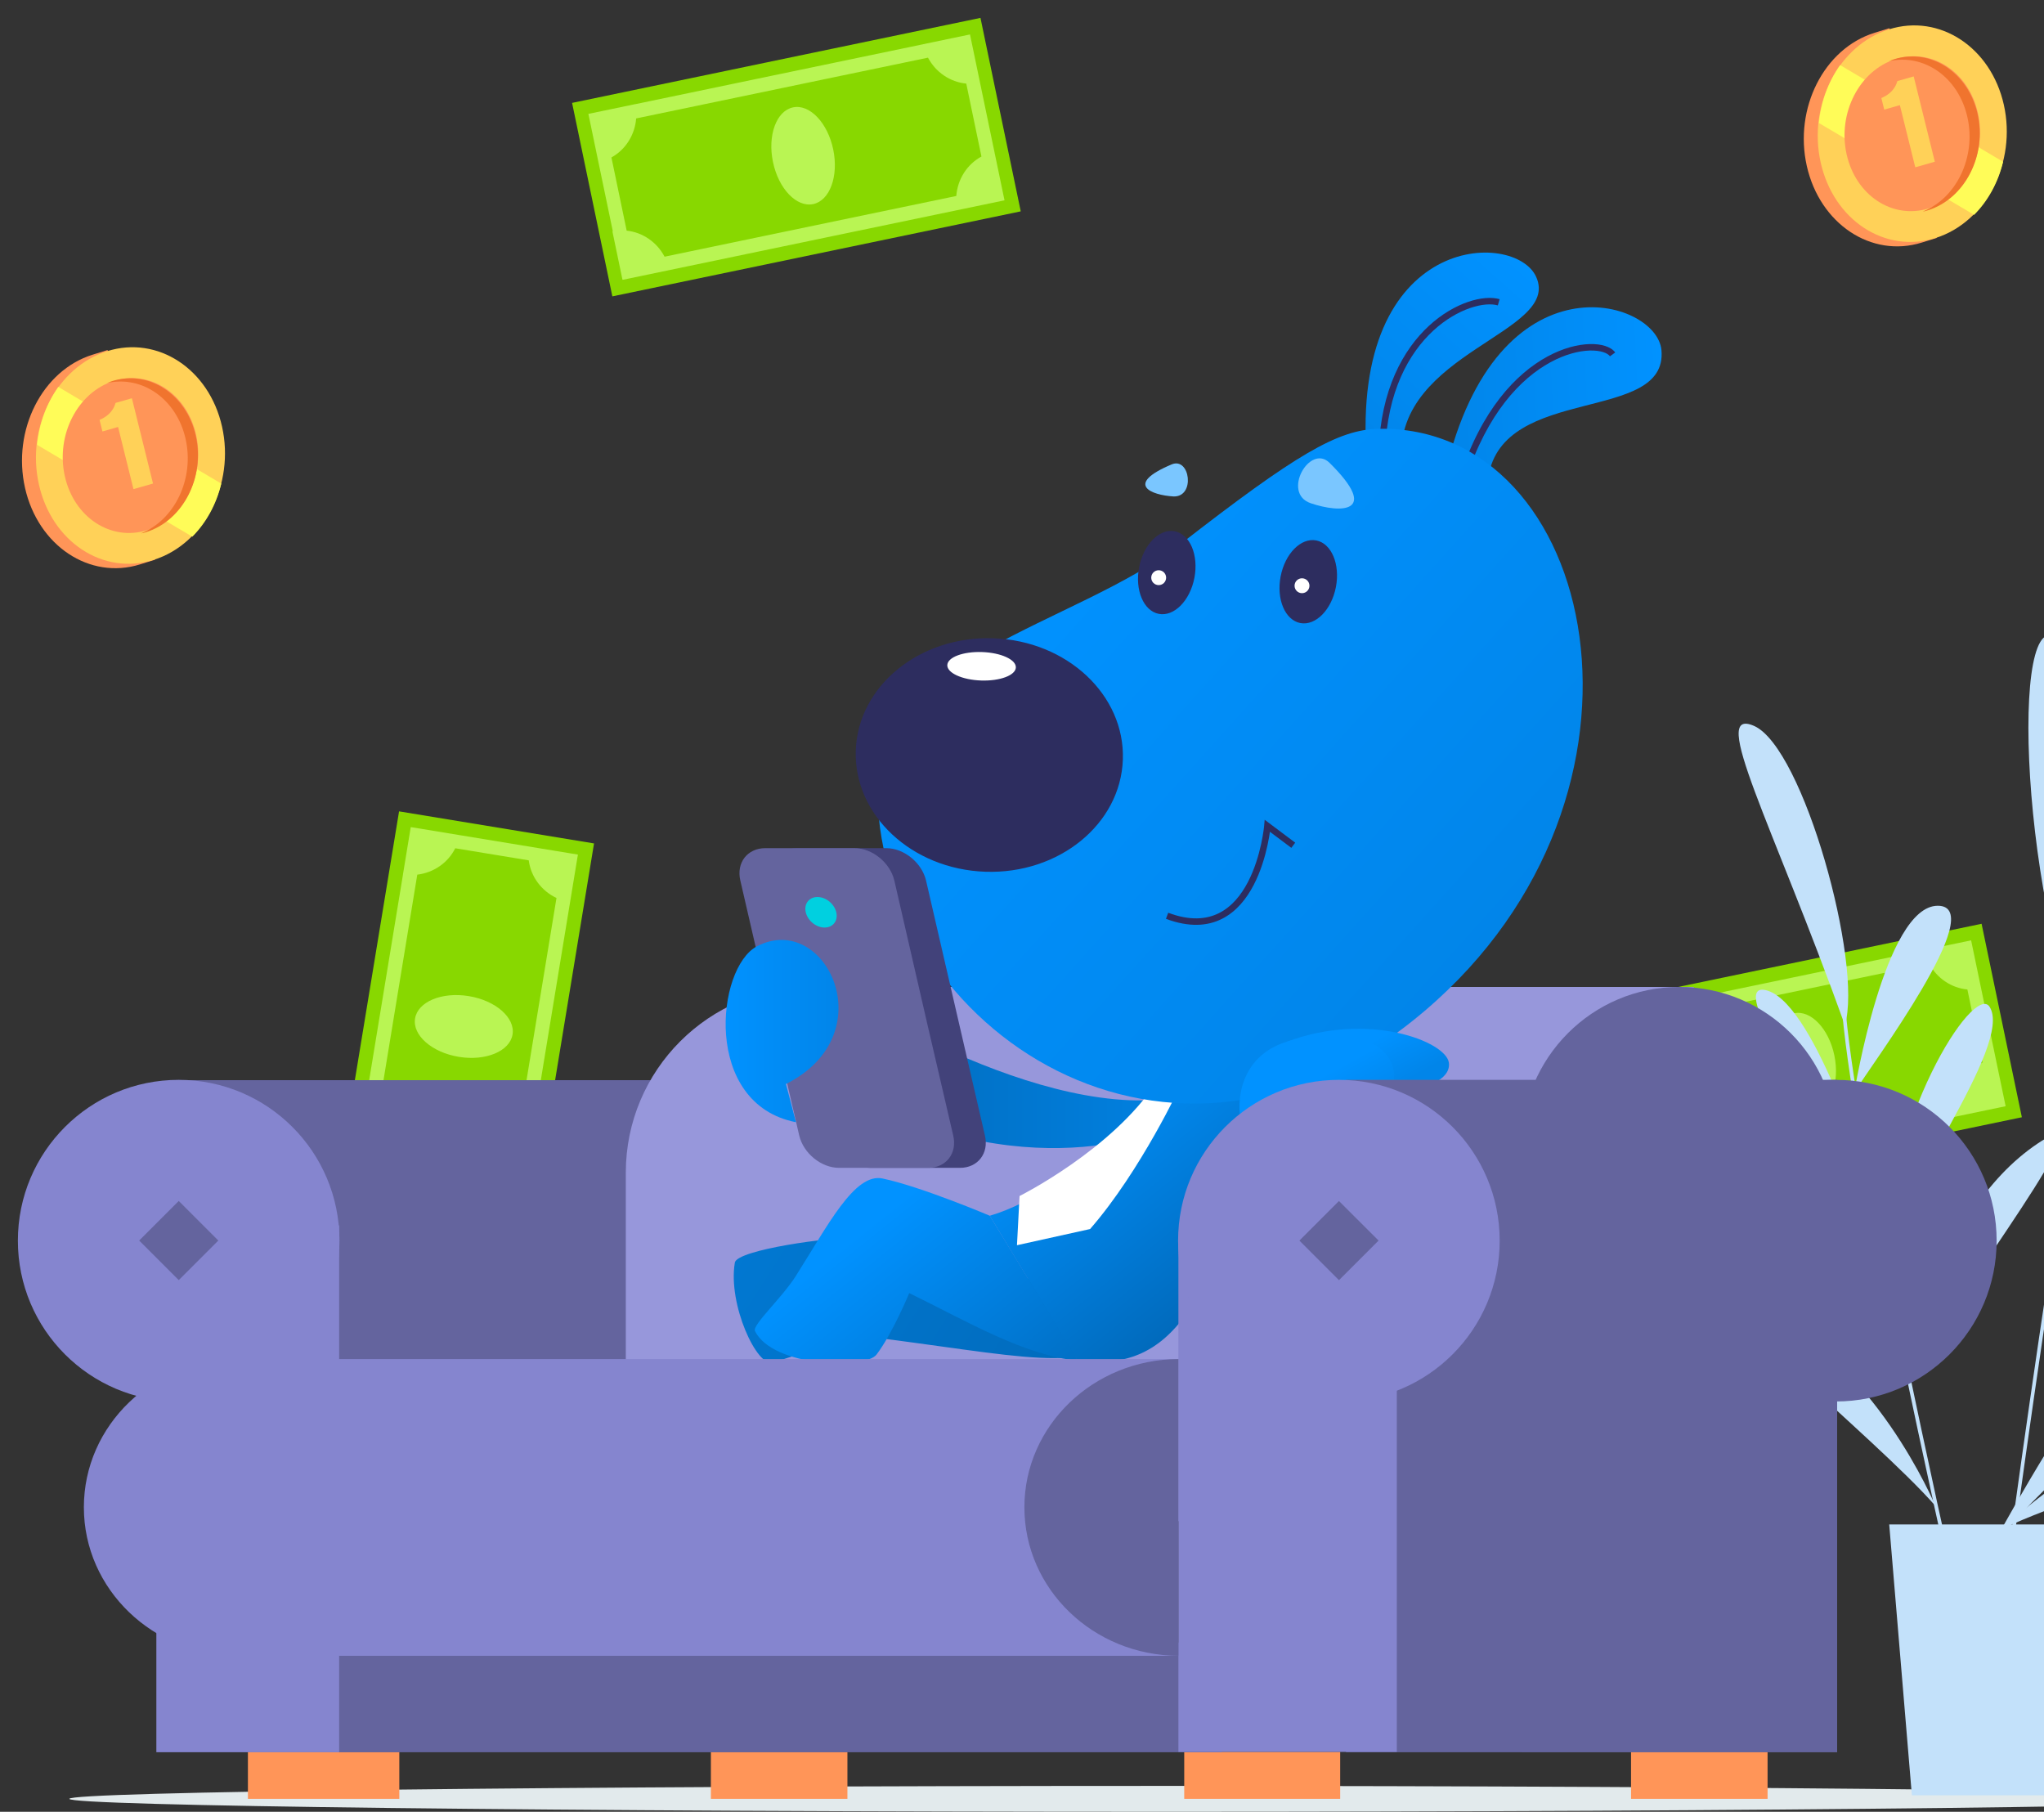 <svg width="343" height="304" viewBox="0 0 343 304" fill="none" xmlns="http://www.w3.org/2000/svg">
    <rect x="0" y="0" width="343" height="304" fill="#333333" stroke="none"/>
    <rect x="99.684" y="141.518" width="70" height="33.158"
        transform="rotate(99.338 99.684 141.518)" fill="#88D800" />
    <path fill-rule="evenodd" clip-rule="evenodd"
        d="M86.363 207.934L96.977 143.391L77.103 140.123C77.103 140.123 77.103 140.123 77.103 140.123L68.927 138.778L67.623 146.703C67.625 146.704 67.627 146.704 67.629 146.704L59.621 195.399C59.619 195.399 59.617 195.398 59.614 195.398L58.311 203.321L66.491 204.666C66.491 204.666 66.491 204.666 66.491 204.666L78.169 206.586C78.165 206.61 78.161 206.633 78.157 206.656L86.334 208.001L86.345 207.931L86.363 207.934ZM66.523 202.343L78.903 204.379C80.123 201.983 82.523 200.336 85.268 200.018L93.383 150.673C90.839 149.471 89.074 147.078 88.729 144.358L76.393 142.33C75.189 144.754 72.783 146.427 70.024 146.757L61.908 196.116C64.413 197.311 66.157 199.664 66.523 202.343Z"
        fill="#B9F553" />
    <ellipse cx="77.83" cy="172.233" rx="5.164" ry="8.289"
        transform="rotate(99.338 77.83 172.233)" fill="#B9F553" />
    <rect x="171.289" y="35.463" width="70" height="33.158"
        transform="rotate(168.242 171.289 35.463)" fill="#88D800" />
    <path fill-rule="evenodd" clip-rule="evenodd"
        d="M104.529 46.941L168.566 33.611L164.462 13.894C164.462 13.894 164.462 13.894 164.462 13.894L162.774 5.781L154.91 7.418C154.911 7.42 154.911 7.422 154.911 7.423L106.598 17.48C106.598 17.477 106.597 17.475 106.597 17.473L98.735 19.109L100.424 27.224C100.425 27.224 100.425 27.224 100.425 27.224L102.837 38.811C102.813 38.815 102.79 38.82 102.767 38.825L104.456 46.937L104.525 46.923L104.529 46.941ZM102.604 26.418L105.16 38.701C107.834 38.977 110.235 40.624 111.52 43.07L160.478 32.88C160.684 30.073 162.281 27.566 164.695 26.265L162.147 14.025C159.453 13.775 157.026 12.132 155.724 9.677L106.753 19.871C106.539 22.639 104.972 25.112 102.604 26.418Z"
        fill="#B9F553" />
    <ellipse cx="134.767" cy="26.13" rx="5.164" ry="8.289"
        transform="rotate(168.242 134.767 26.13)" fill="#B9F553" />
    <path
        d="M314.543 5.511L317.054 4.73L317.177 5.275C324.247 5.116 330.777 10.488 332.636 18.714C334.494 26.939 331.143 35.386 324.882 39.374L325.005 39.919L322.494 40.7C314.025 43.335 305.391 37.568 303.201 27.872C301.01 18.176 306.074 8.146 314.543 5.511Z"
        fill="#FF9558" />
    <path
        d="M324.802 39.937C316.314 42.608 307.683 36.935 305.525 27.265C303.366 17.596 308.498 7.593 316.986 4.922C325.474 2.251 334.105 7.924 336.264 17.593C338.422 27.262 333.291 37.266 324.802 39.937Z"
        fill="#FFD158" />
    <path
        d="M308.785 10.919C306.839 13.678 305.587 17.036 305.228 20.64L331.274 36.048C333.643 33.681 335.334 30.536 336.132 27.145L308.785 10.919Z"
        fill="#FFFC58" />
    <path
        d="M323.689 34.956C317.606 36.87 311.423 32.816 309.879 25.901C308.336 18.986 312.015 11.829 318.099 9.915C324.182 8.001 330.365 12.055 331.909 18.97C333.452 25.885 329.772 33.042 323.689 34.956Z"
        fill="#FF9558" />
    <path
        d="M321.398 28.071L318.814 17.643L316.189 18.393L315.708 16.45C316.698 16.036 317.44 15.437 317.933 14.654C318.135 14.334 318.29 13.983 318.398 13.602L321.133 12.821L324.679 27.134L321.398 28.071Z"
        fill="#FFD158" />
    <path
        d="M330.147 19.656C328.641 12.964 322.889 8.948 316.97 10.267C317.237 10.184 317.544 10.03 317.811 9.946C323.991 8.017 330.284 12.158 331.852 19.123C333.433 26.144 329.696 33.357 323.515 35.287C323.249 35.37 322.929 35.47 322.65 35.498C328.306 33.263 331.654 26.347 330.147 19.656Z"
        fill="#F0742E" />
    <rect x="339.285" y="187.463" width="70" height="33.158"
        transform="rotate(168.242 339.285 187.463)" fill="#88D800" />
    <path fill-rule="evenodd" clip-rule="evenodd"
        d="M272.525 198.941L336.562 185.611L332.458 165.894C332.458 165.894 332.458 165.894 332.458 165.894L330.77 157.781L322.906 159.418C322.907 159.42 322.907 159.422 322.908 159.423L274.594 169.48C274.594 169.477 274.593 169.475 274.593 169.473L266.731 171.109L268.421 179.224C268.421 179.224 268.421 179.224 268.421 179.224L270.833 190.811C270.81 190.815 270.786 190.82 270.763 190.825L272.452 198.937L272.521 198.923L272.525 198.941ZM270.6 178.418L273.157 190.701C275.831 190.977 278.231 192.624 279.516 195.07L328.474 184.88C328.68 182.073 330.277 179.566 332.691 178.265L330.143 166.025C327.449 165.775 325.022 164.132 323.72 161.677L274.749 171.871C274.535 174.639 272.968 177.112 270.6 178.418Z"
        fill="#B9F553" />
    <ellipse cx="302.763" cy="178.13" rx="5.164" ry="8.289"
        transform="rotate(168.242 302.763 178.13)" fill="#B9F553" />
    <path
        d="M195.738 304C297.416 304 379.843 303.027 379.843 301.828C379.843 300.629 297.416 299.656 195.738 299.656C94.059 299.656 11.633 300.629 11.633 301.828C11.633 303.027 94.059 304 195.738 304Z"
        fill="#E2EAEC" />
    <path d="M344.228 301.232H320.828L317.027 255.789H348.082L344.228 301.232Z" fill="#C3E1FA" />
    <path
        d="M333.422 261.052C333.422 261.052 362.685 205.565 376.639 208.117C390.646 210.614 339.665 249.65 333.422 261.052Z"
        fill="#C3E1FA" />
    <path
        d="M326.964 263.444L327.561 263.336C327.398 262.63 311.925 194.113 309.753 169.953L309.156 170.007C311.274 194.167 326.801 262.739 326.964 263.444Z"
        fill="#C3E1FA" />
    <path
        d="M309.589 172.013C297.373 138.026 286.678 118.481 294.333 121.793C302.64 125.43 312.629 161.698 309.589 172.013Z"
        fill="#C3E1FA" />
    <path
        d="M316.375 211.972C317.732 201.331 338.038 175.271 333.857 168.918C331.197 164.846 316.375 188.192 316.375 211.972Z"
        fill="#C3E1FA" />
    <path
        d="M318.929 224.891C318.929 224.891 293.466 176.571 294.334 190.252C295.094 201.491 309.102 218.104 318.929 224.891Z"
        fill="#C3E1FA" />
    <path
        d="M313.933 199.106C313.933 199.106 304.866 168.973 296.723 166.259C289.773 163.924 301.5 182.872 313.933 199.106Z"
        fill="#C3E1FA" />
    <path
        d="M320.449 232.112C320.449 232.112 323.924 203.934 342.003 191.827C355.088 183.14 328.539 216.259 320.449 232.112Z"
        fill="#C3E1FA" />
    <path
        d="M311.164 183.303C311.164 183.303 316.268 151.977 325.171 151.977C334.021 151.977 313.879 178.851 311.164 183.303Z"
        fill="#C3E1FA" />
    <path
        d="M324.79 252.689C324.79 252.689 314.258 227.552 295.69 220.548C282.28 215.499 314.366 240.799 324.79 252.689Z"
        fill="#C3E1FA" />
    <path
        d="M350.254 175.376C350.254 175.376 356.118 121.301 346.562 108.488C337.061 95.675 338.69 149.804 350.254 175.376Z"
        fill="#C3E1FA" />
    <path
        d="M335.922 256.548C335.922 256.548 359.159 234.289 381.419 235.809C397.489 236.949 352.427 248.73 335.922 256.548Z"
        fill="#C3E1FA" />
    <path
        d="M342.598 223.373C342.598 223.373 364.423 183.631 394.935 176.302C416.978 171.035 361.491 205.891 342.598 223.373Z"
        fill="#C3E1FA" />
    <path
        d="M336.519 269.192C336.628 268.161 349.875 167.557 358.996 133.733L358.399 133.57C349.278 167.449 336.03 268.107 335.922 269.138L336.519 269.192Z"
        fill="#C3E1FA" />
    <path d="M121.847 181.242H29.984V238.683H121.847V181.242Z" fill="#64649E" />
    <path
        d="M105.016 255.238H284.234V165.602H136.179C118.969 165.602 105.016 179.555 105.016 196.765V255.238Z"
        fill="#9797DB" />
    <path
        d="M139.383 165.5C139.383 165.5 175.107 189.226 198.941 183.851L195.792 189.226C195.792 189.226 171.904 200.519 139.98 182.005"
        fill="url(#paint0_linear_2155_150064)" />
    <path
        d="M190.743 221.687C183.794 230.808 174.998 228.093 148.341 224.619C144.323 223.696 134.55 227.062 129.718 228.636C127.058 229.505 122.118 218.864 123.312 211.86C123.638 209.688 139.654 207.517 143.237 207.734C147.255 208.005 160.068 209.688 160.068 209.688"
        fill="url(#paint1_linear_2155_150064)" />
    <path
        d="M166.094 203.991C180.861 199.648 197.692 180.591 197.692 180.591L213.328 179.18C203.827 223.211 194.977 229.78 180.861 228.368"
        fill="url(#paint2_linear_2155_150064)" />
    <path
        d="M194.056 181.57C186.618 192.917 171.091 200.681 171.091 200.681L170.656 208.934L182.926 206.219C191.45 196.446 198.182 181.95 198.182 181.95"
        fill="white" />
    <path
        d="M242.539 79.283C251.226 42.256 278.046 50.128 278.806 58.761C279.892 71.085 252.257 64.462 249.76 79.989"
        fill="url(#paint3_linear_2155_150064)" />
    <path fill-rule="evenodd" clip-rule="evenodd"
        d="M260.171 60.786C255.21 63.484 249.562 69.319 245.987 80.421L244.953 80.088C248.599 68.767 254.406 62.685 259.652 59.832C262.27 58.408 264.748 57.789 266.74 57.731C267.735 57.702 268.622 57.813 269.349 58.044C270.068 58.273 270.675 58.634 271.045 59.14L270.169 59.781C269.983 59.527 269.613 59.267 269.02 59.079C268.434 58.893 267.673 58.79 266.772 58.816C264.97 58.869 262.657 59.434 260.171 60.786Z"
        fill="#2D2D5F" />
    <path
        d="M229.346 76.892C226.577 38.941 254.321 38.561 257.795 46.488C261.976 55.881 234.287 59.03 235.156 77"
        fill="url(#paint4_linear_2155_150064)" />
    <path fill-rule="evenodd" clip-rule="evenodd"
        d="M240.519 55.476C236.426 59.252 232.789 65.693 232.441 75.659L231.355 75.621C231.713 65.391 235.459 58.667 239.782 54.678C241.939 52.688 244.237 51.383 246.319 50.665C248.386 49.953 250.294 49.803 251.65 50.199L251.345 51.242C250.285 50.932 248.623 51.02 246.673 51.692C244.737 52.359 242.569 53.584 240.519 55.476Z"
        fill="#2D2D5F" />
    <path
        d="M231.248 71.953C268.058 71.139 281.957 133.141 239.066 169.625C196.284 206.055 148.018 172.014 147.258 133.521C146.824 110.229 180.431 105.017 197.967 91.39C217.512 76.188 224.516 72.116 231.248 71.953Z"
        fill="url(#paint5_linear_2155_150064)" />
    <path fill-rule="evenodd" clip-rule="evenodd"
        d="M212.221 137.547L217.347 141.391L216.695 142.26L213.103 139.566C213.023 140.13 212.893 140.915 212.693 141.836C212.285 143.718 211.578 146.185 210.384 148.483C209.191 150.777 207.489 152.949 205.066 154.17C202.623 155.401 199.53 155.624 195.656 154.17L196.038 153.153C199.683 154.522 202.454 154.27 204.577 153.2C206.72 152.121 208.285 150.166 209.42 147.982C210.554 145.801 211.235 143.436 211.632 141.605C211.83 140.692 211.957 139.918 212.034 139.372C212.072 139.1 212.098 138.885 212.114 138.739C212.122 138.667 212.128 138.611 212.132 138.574L212.136 138.533L212.137 138.524L212.137 138.522L212.221 137.547Z"
        fill="#2D2D5F" />
    <path
        d="M223.103 77.653C231.736 86.176 224.895 86.122 219.954 84.439C215.014 82.756 219.791 74.395 223.103 77.653Z"
        fill="#7AC6FF" />
    <path
        d="M196.608 77.924C188.627 81.29 193.188 83.082 196.934 83.299C200.626 83.408 199.703 76.621 196.608 77.924Z"
        fill="#7AC6FF" />
    <path
        d="M200.43 96.963C201.167 93.135 199.687 89.632 197.125 89.14C194.564 88.647 191.89 91.351 191.154 95.178C190.417 99.006 191.897 102.509 194.459 103.002C197.02 103.494 199.694 100.791 200.43 96.963Z"
        fill="#2D2D5F" />
    <path
        d="M224.176 98.502C224.913 94.674 223.433 91.172 220.871 90.679C218.31 90.186 215.636 92.89 214.9 96.718C214.163 100.545 215.643 104.048 218.205 104.541C220.767 105.033 223.44 102.33 224.176 98.502Z"
        fill="#2D2D5F" />
    <path
        d="M188.424 127.451C188.796 116.633 179.064 107.518 166.687 107.094C154.311 106.669 143.977 115.094 143.606 125.912C143.235 136.73 152.967 145.844 165.343 146.269C177.719 146.694 188.053 138.269 188.424 127.451Z"
        fill="#2D2D5F" />
    <path
        d="M170.468 111.992C170.513 110.673 167.975 109.516 164.798 109.407C161.622 109.298 159.01 110.278 158.965 111.597C158.92 112.915 161.458 114.073 164.634 114.182C167.811 114.291 170.423 113.31 170.468 111.992Z"
        fill="white" />
    <path
        d="M218.487 99.529C219.177 99.529 219.736 98.97 219.736 98.28C219.736 97.59 219.177 97.031 218.487 97.031C217.797 97.031 217.238 97.59 217.238 98.28C217.238 98.97 217.797 99.529 218.487 99.529Z"
        fill="white" />
    <path
        d="M194.436 98.177C195.126 98.177 195.685 97.618 195.685 96.928C195.685 96.239 195.126 95.68 194.436 95.68C193.747 95.68 193.188 96.239 193.188 96.928C193.188 97.618 193.747 98.177 194.436 98.177Z"
        fill="white" />
    <path
        d="M146.113 195.953H161.097C164.084 195.953 165.984 193.51 165.278 190.524L155.397 147.742C154.691 144.756 151.705 142.312 148.719 142.312H133.734C130.748 142.312 128.848 144.756 129.554 147.742L139.435 190.524C140.141 193.51 143.127 195.953 146.113 195.953Z"
        fill="#42427A" />
    <path
        d="M140.792 195.953H155.777C158.763 195.953 160.663 193.51 159.958 190.524L155.669 172.065L150.076 147.742C149.371 144.756 146.385 142.312 143.398 142.312H128.414C125.428 142.312 123.528 144.756 124.233 147.742L134.115 190.524C134.82 193.51 137.806 195.953 140.792 195.953Z"
        fill="#64649E" />
    <path
        d="M139.923 154.986C140.76 154.046 140.478 152.427 139.292 151.369C138.105 150.312 136.464 150.217 135.626 151.157C134.789 152.097 135.071 153.716 136.257 154.774C137.444 155.831 139.085 155.926 139.923 154.986Z"
        fill="#00D0E0" />
    <path
        d="M127.057 158.76C138.513 152.842 148.557 173.527 131.889 181.888L133.573 188.295C117.882 185.254 120.162 162.343 127.057 158.76Z"
        fill="url(#paint6_linear_2155_150064)" />
    <path
        d="M180.916 228.312C171.903 227.443 162.348 221.743 152.575 216.965C152.575 216.965 149.806 223.697 147.092 227.28C145.137 229.832 129.664 229.398 126.678 223.317C126.298 222.231 131.075 217.942 133.518 214.142C138.893 205.672 143.4 196.714 148.123 197.745C154.584 199.103 166.094 203.989 166.094 203.989"
        fill="url(#paint7_linear_2155_150064)" />
    <path
        d="M215.988 174.783C229.561 169.68 242.646 174.729 243.134 178.312C243.623 182.058 236.076 183.253 231.407 184.827"
        fill="url(#paint8_linear_2155_150064)" />
    <path
        d="M217.401 174.407C202.579 177.447 207.574 197.644 216.586 197.644C228.151 197.644 224.622 188.251 231.408 184.831C236.457 182.279 235.046 170.823 217.401 174.407Z"
        fill="url(#paint9_linear_2155_150064)" />
    <path
        d="M281.792 165.602C296.397 165.602 308.232 177.437 308.232 192.042L308.286 293.948H255.352V192.096C255.352 177.492 267.187 165.602 281.792 165.602Z"
        fill="#64649E" />
    <path d="M296.614 293.953H273.703V301.826H296.614V293.953Z" fill="#FF9558" />
    <path d="M142.204 293.953H119.293V301.826H142.204V293.953Z" fill="#FF9558" />
    <path d="M224.892 293.953H198.723V301.826H224.892V293.953Z" fill="#FF9558" />
    <path d="M67.01 293.953H41.602V301.826H67.01V293.953Z" fill="#FF9558" />
    <path d="M308.287 181.188H225.871V294.007H308.287V181.188Z" fill="#64649E" />
    <path
        d="M29.983 235.154C44.886 235.154 56.967 223.073 56.967 208.171C56.967 193.268 44.886 181.188 29.983 181.188C15.081 181.188 3 193.268 3 208.171C3 223.073 15.081 235.154 29.983 235.154Z"
        fill="#8585CF" />
    <path
        d="M40.026 277.825C54.359 277.825 65.978 266.668 65.978 252.905C65.978 239.142 54.359 227.984 40.026 227.984C25.693 227.984 14.074 239.142 14.074 252.905C14.074 266.668 25.693 277.825 40.026 277.825Z"
        fill="#8585CF" />
    <path
        d="M308.069 235.154C322.972 235.154 335.052 223.073 335.052 208.171C335.052 193.268 322.972 181.188 308.069 181.188C293.167 181.188 281.086 193.268 281.086 208.171C281.086 223.073 293.167 235.154 308.069 235.154Z"
        fill="#64649E" />
    <path d="M205.02 275.602H55.336V294.007H205.02V275.602Z" fill="#64649E" />
    <path d="M234.393 208.172H197.746V293.954H234.393V208.172Z" fill="#8585CF" />
    <path
        d="M224.675 235.154C239.577 235.154 251.658 223.073 251.658 208.171C251.658 193.268 239.577 181.188 224.675 181.188C209.772 181.188 197.691 193.268 197.691 208.171C197.691 223.073 209.772 235.154 224.675 235.154Z"
        fill="#8585CF" />
    <path d="M224.692 201.515L218.051 208.156L224.692 214.798L231.334 208.156L224.692 201.515Z"
        fill="#64649E" />
    <path d="M197.745 228.039H42.469V277.825H197.745V228.039Z" fill="#8585CF" />
    <path d="M56.913 205.617H26.238V294.005H56.913V205.617Z" fill="#8585CF" />
    <path
        d="M197.745 228.039V277.825C183.467 277.771 171.902 266.641 171.902 252.905C171.902 239.223 183.467 228.093 197.745 228.039Z"
        fill="#64649E" />
    <path d="M29.997 201.507L23.355 208.148L29.997 214.79L36.638 208.148L29.997 201.507Z"
        fill="#64649E" />
    <path
        d="M15.543 59.511L18.054 58.73L18.177 59.275C25.247 59.116 31.777 64.488 33.636 72.714C35.494 80.939 32.143 89.386 25.882 93.374L26.005 93.919L23.494 94.7C15.025 97.335 6.391 91.568 4.2 81.872C2.01 72.176 7.074 62.146 15.543 59.511Z"
        fill="#FF9558" />
    <path
        d="M25.802 93.937C17.314 96.608 8.683 90.935 6.525 81.266C4.366 71.596 9.498 61.593 17.986 58.922C26.474 56.251 35.105 61.924 37.264 71.593C39.422 81.263 34.291 91.266 25.802 93.937Z"
        fill="#FFD158" />
    <path
        d="M9.785 64.919C7.839 67.678 6.587 71.036 6.228 74.64L32.274 90.048C34.643 87.681 36.334 84.536 37.132 81.145L9.785 64.919Z"
        fill="#FFFC58" />
    <path
        d="M24.689 88.956C18.606 90.87 12.423 86.816 10.879 79.901C9.336 72.986 13.015 65.829 19.099 63.915C25.182 62.001 31.365 66.055 32.909 72.97C34.452 79.885 30.773 87.042 24.689 88.956Z"
        fill="#FF9558" />
    <path
        d="M22.398 82.071L19.814 71.643L17.189 72.393L16.708 70.45C17.698 70.036 18.44 69.437 18.933 68.654C19.135 68.334 19.29 67.983 19.398 67.602L22.133 66.821L25.679 81.134L22.398 82.071Z"
        fill="#FFD158" />
    <path
        d="M31.147 73.656C29.641 66.964 23.889 62.948 17.97 64.267C18.237 64.184 18.544 64.03 18.811 63.946C24.991 62.017 31.284 66.157 32.852 73.123C34.433 80.144 30.696 87.357 24.515 89.287C24.249 89.37 23.929 89.47 23.65 89.498C29.306 87.263 32.654 80.347 31.147 73.656Z"
        fill="#F0742E" />
    <defs>
        <linearGradient id="paint0_linear_2155_150064" x1="139.386" y1="179.083" x2="198.924"
            y2="179.083" gradientUnits="userSpaceOnUse">
            <stop stop-color="#0169B8" />
            <stop offset="1" stop-color="#0182E3" />
        </linearGradient>
        <linearGradient id="paint1_linear_2155_150064" x1="187.97" y1="243.074" x2="85.638"
            y2="178.035" gradientUnits="userSpaceOnUse">
            <stop stop-color="#0169B8" />
            <stop offset="1" stop-color="#0182E3" />
        </linearGradient>
        <linearGradient id="paint2_linear_2155_150064" x1="208.393" y1="217.822" x2="179.019"
            y2="181.148" gradientUnits="userSpaceOnUse">
            <stop stop-color="#0168B8" />
            <stop offset="1" stop-color="#0192FF" />
        </linearGradient>
        <linearGradient id="paint3_linear_2155_150064" x1="241.865" y1="66.606" x2="279.042"
            y2="64.82" gradientUnits="userSpaceOnUse">
            <stop stop-color="#0185E9" />
            <stop offset="1" stop-color="#0192FF" />
        </linearGradient>
        <linearGradient id="paint4_linear_2155_150064" x1="225.815" y1="73.921" x2="253.678"
            y2="42.403" gradientUnits="userSpaceOnUse">
            <stop stop-color="#0185E9" />
            <stop offset="1" stop-color="#0192FF" />
        </linearGradient>
        <linearGradient id="paint5_linear_2155_150064" x1="247.916" y1="160.915" x2="174.353"
            y2="94.758" gradientUnits="userSpaceOnUse">
            <stop stop-color="#0185E9" />
            <stop offset="1" stop-color="#0192FF" />
        </linearGradient>
        <linearGradient id="paint6_linear_2155_150064" x1="140.72" y1="173.023" x2="121.782"
            y2="173.023" gradientUnits="userSpaceOnUse">
            <stop stop-color="#0185E9" />
            <stop offset="1" stop-color="#0192FF" />
        </linearGradient>
        <linearGradient id="paint7_linear_2155_150064" x1="172.546" y1="246.411" x2="142.242"
            y2="208.576" gradientUnits="userSpaceOnUse">
            <stop stop-color="#0168B8" />
            <stop offset="1" stop-color="#0192FF" />
        </linearGradient>
        <linearGradient id="paint8_linear_2155_150064" x1="233.095" y1="182.936" x2="228.998"
            y2="175.388" gradientUnits="userSpaceOnUse">
            <stop stop-color="#0185E9" />
            <stop offset="1" stop-color="#0192FF" />
        </linearGradient>
        <linearGradient id="paint9_linear_2155_150064" x1="224.162" y1="190.222" x2="219.578"
            y2="181.779" gradientUnits="userSpaceOnUse">
            <stop stop-color="#0185E9" />
            <stop offset="1" stop-color="#0192FF" />
        </linearGradient>
    </defs>
</svg>
    